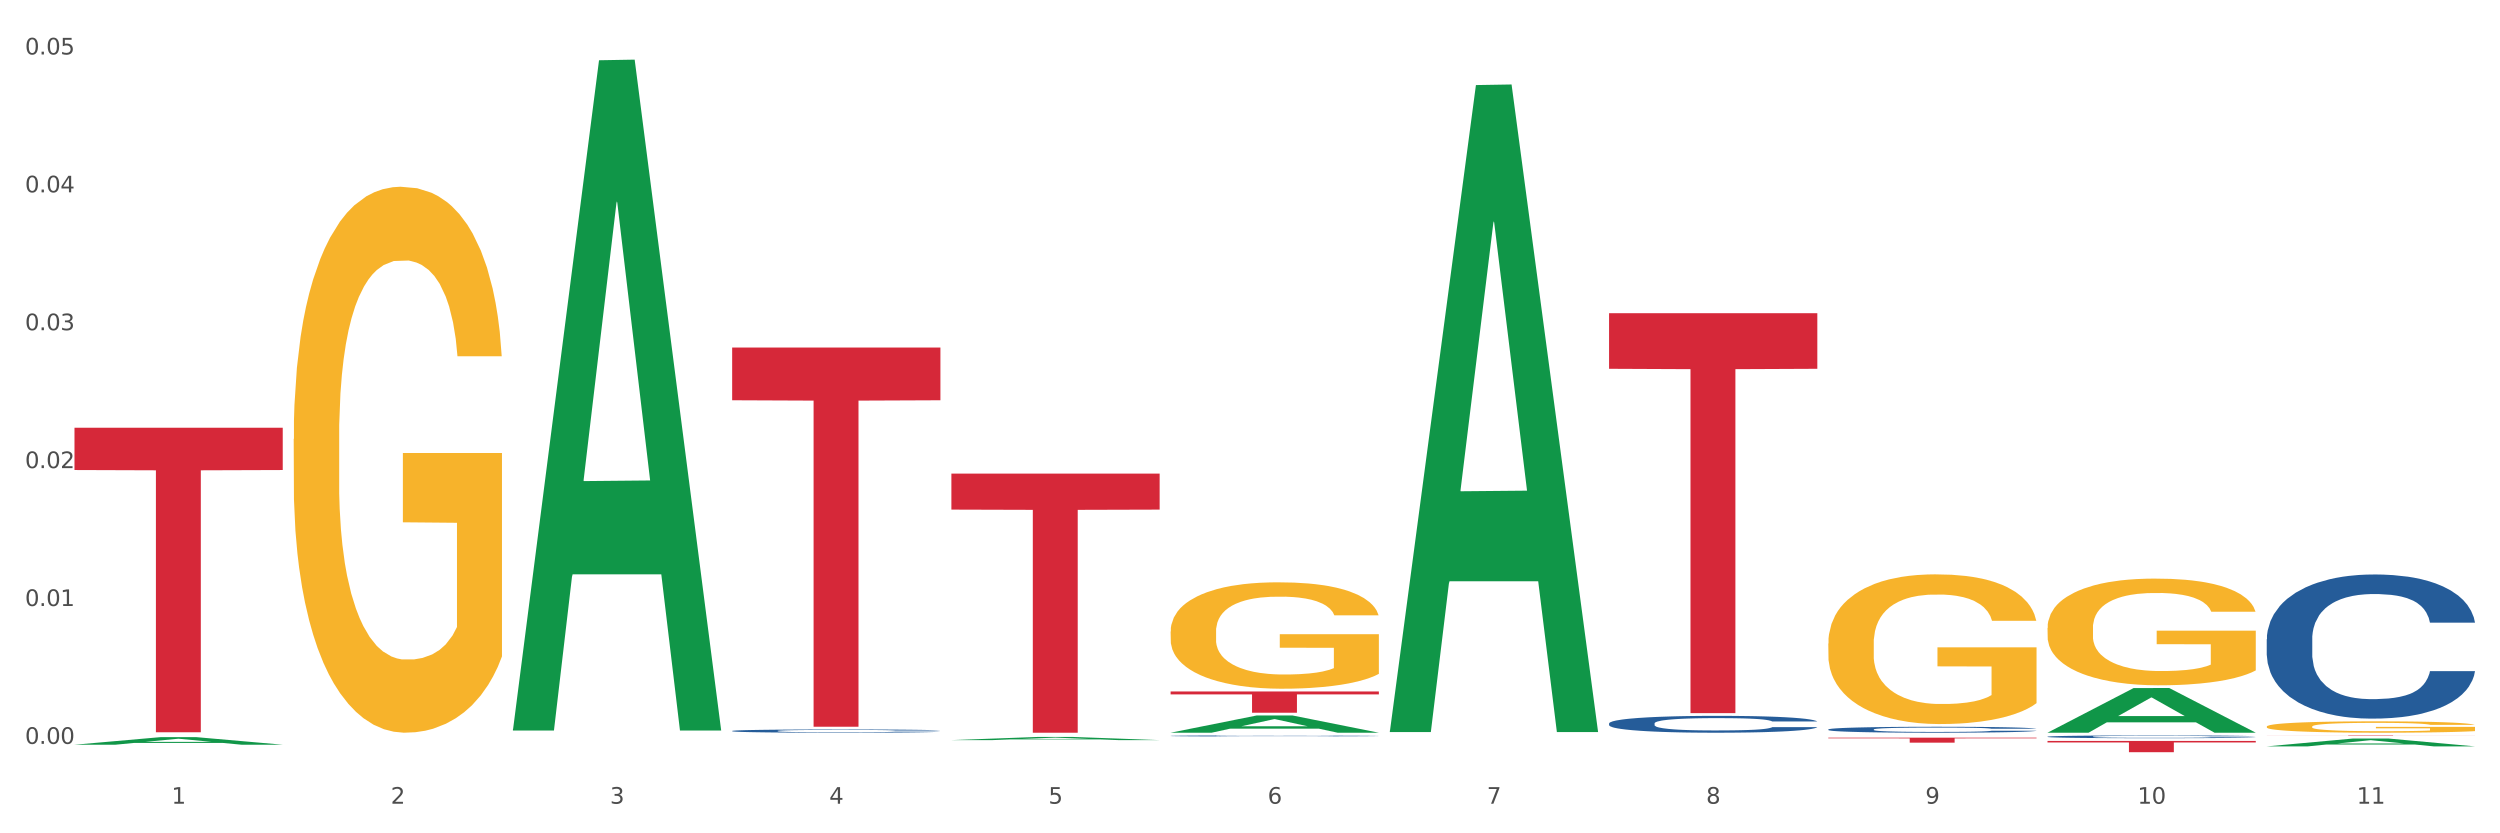 <?xml version="1.0" encoding="utf-8" standalone="no"?>
<!DOCTYPE svg PUBLIC "-//W3C//DTD SVG 1.1//EN"
  "http://www.w3.org/Graphics/SVG/1.1/DTD/svg11.dtd">
<svg xmlns:xlink="http://www.w3.org/1999/xlink" width="1080pt" height="360pt" viewBox="0 0 1080 360" xmlns="http://www.w3.org/2000/svg" version="1.1">
 <rect x="0" y="0" width="1080" height="360" fill="#333333" stroke="none"/>
 <defs>
  <style type="text/css">*{stroke-linejoin: round; stroke-linecap: butt}</style>
 </defs>
 <g id="figure_1">
  <g id="patch_1">
   <path d="M 0 360 
L 1080 360 
L 1080 0 
L 0 0 
z
" style="fill: #ffffff; stroke: #ffffff; stroke-linejoin: miter"/>
  </g>
  <g id="axes_1">
   <g id="matplotlib.axis_1">
    <g id="xtick_1">
     <g id="text_1">
      <!-- 1 -->
      <g style="fill: #4d4d4d" transform="translate(74.106 347.204) scale(0.096 -0.096)">
       <defs>
        <path id="DejaVuSans-31" d="M 794 531 
L 1825 531 
L 1825 4091 
L 703 3866 
L 703 4441 
L 1819 4666 
L 2450 4666 
L 2450 531 
L 3481 531 
L 3481 0 
L 794 0 
L 794 531 
z
" transform="scale(0.016)"/>
       </defs>
       <use xlink:href="#DejaVuSans-31"/>
      </g>
     </g>
    </g>
    <g id="xtick_2">
     <g id="text_2">
      <!-- 2 -->
      <g style="fill: #4d4d4d" transform="translate(168.812 347.204) scale(0.096 -0.096)">
       <defs>
        <path id="DejaVuSans-32" d="M 1228 531 
L 3431 531 
L 3431 0 
L 469 0 
L 469 531 
Q 828 903 1448 1529 
Q 2069 2156 2228 2338 
Q 2531 2678 2651 2914 
Q 2772 3150 2772 3378 
Q 2772 3750 2511 3984 
Q 2250 4219 1831 4219 
Q 1534 4219 1204 4116 
Q 875 4013 500 3803 
L 500 4441 
Q 881 4594 1212 4672 
Q 1544 4750 1819 4750 
Q 2544 4750 2975 4387 
Q 3406 4025 3406 3419 
Q 3406 3131 3298 2873 
Q 3191 2616 2906 2266 
Q 2828 2175 2409 1742 
Q 1991 1309 1228 531 
z
" transform="scale(0.016)"/>
       </defs>
       <use xlink:href="#DejaVuSans-32"/>
      </g>
     </g>
    </g>
    <g id="xtick_3">
     <g id="text_3">
      <!-- 3 -->
      <g style="fill: #4d4d4d" transform="translate(263.517 347.204) scale(0.096 -0.096)">
       <defs>
        <path id="DejaVuSans-33" d="M 2597 2516 
Q 3050 2419 3304 2112 
Q 3559 1806 3559 1356 
Q 3559 666 3084 287 
Q 2609 -91 1734 -91 
Q 1441 -91 1130 -33 
Q 819 25 488 141 
L 488 750 
Q 750 597 1062 519 
Q 1375 441 1716 441 
Q 2309 441 2620 675 
Q 2931 909 2931 1356 
Q 2931 1769 2642 2001 
Q 2353 2234 1838 2234 
L 1294 2234 
L 1294 2753 
L 1863 2753 
Q 2328 2753 2575 2939 
Q 2822 3125 2822 3475 
Q 2822 3834 2567 4026 
Q 2313 4219 1838 4219 
Q 1578 4219 1281 4162 
Q 984 4106 628 3988 
L 628 4550 
Q 988 4650 1302 4700 
Q 1616 4750 1894 4750 
Q 2613 4750 3031 4423 
Q 3450 4097 3450 3541 
Q 3450 3153 3228 2886 
Q 3006 2619 2597 2516 
z
" transform="scale(0.016)"/>
       </defs>
       <use xlink:href="#DejaVuSans-33"/>
      </g>
     </g>
    </g>
    <g id="xtick_4">
     <g id="text_4">
      <!-- 4 -->
      <g style="fill: #4d4d4d" transform="translate(358.223 347.204) scale(0.096 -0.096)">
       <defs>
        <path id="DejaVuSans-34" d="M 2419 4116 
L 825 1625 
L 2419 1625 
L 2419 4116 
z
M 2253 4666 
L 3047 4666 
L 3047 1625 
L 3713 1625 
L 3713 1100 
L 3047 1100 
L 3047 0 
L 2419 0 
L 2419 1100 
L 313 1100 
L 313 1709 
L 2253 4666 
z
" transform="scale(0.016)"/>
       </defs>
       <use xlink:href="#DejaVuSans-34"/>
      </g>
     </g>
    </g>
    <g id="xtick_5">
     <g id="text_5">
      <!-- 5 -->
      <g style="fill: #4d4d4d" transform="translate(452.928 347.204) scale(0.096 -0.096)">
       <defs>
        <path id="DejaVuSans-35" d="M 691 4666 
L 3169 4666 
L 3169 4134 
L 1269 4134 
L 1269 2991 
Q 1406 3038 1543 3061 
Q 1681 3084 1819 3084 
Q 2600 3084 3056 2656 
Q 3513 2228 3513 1497 
Q 3513 744 3044 326 
Q 2575 -91 1722 -91 
Q 1428 -91 1123 -41 
Q 819 9 494 109 
L 494 744 
Q 775 591 1075 516 
Q 1375 441 1709 441 
Q 2250 441 2565 725 
Q 2881 1009 2881 1497 
Q 2881 1984 2565 2268 
Q 2250 2553 1709 2553 
Q 1456 2553 1204 2497 
Q 953 2441 691 2322 
L 691 4666 
z
" transform="scale(0.016)"/>
       </defs>
       <use xlink:href="#DejaVuSans-35"/>
      </g>
     </g>
    </g>
    <g id="xtick_6">
     <g id="text_6">
      <!-- 6 -->
      <g style="fill: #4d4d4d" transform="translate(547.634 347.204) scale(0.096 -0.096)">
       <defs>
        <path id="DejaVuSans-36" d="M 2113 2584 
Q 1688 2584 1439 2293 
Q 1191 2003 1191 1497 
Q 1191 994 1439 701 
Q 1688 409 2113 409 
Q 2538 409 2786 701 
Q 3034 994 3034 1497 
Q 3034 2003 2786 2293 
Q 2538 2584 2113 2584 
z
M 3366 4563 
L 3366 3988 
Q 3128 4100 2886 4159 
Q 2644 4219 2406 4219 
Q 1781 4219 1451 3797 
Q 1122 3375 1075 2522 
Q 1259 2794 1537 2939 
Q 1816 3084 2150 3084 
Q 2853 3084 3261 2657 
Q 3669 2231 3669 1497 
Q 3669 778 3244 343 
Q 2819 -91 2113 -91 
Q 1303 -91 875 529 
Q 447 1150 447 2328 
Q 447 3434 972 4092 
Q 1497 4750 2381 4750 
Q 2619 4750 2861 4703 
Q 3103 4656 3366 4563 
z
" transform="scale(0.016)"/>
       </defs>
       <use xlink:href="#DejaVuSans-36"/>
      </g>
     </g>
    </g>
    <g id="xtick_7">
     <g id="text_7">
      <!-- 7 -->
      <g style="fill: #4d4d4d" transform="translate(642.339 347.204) scale(0.096 -0.096)">
       <defs>
        <path id="DejaVuSans-37" d="M 525 4666 
L 3525 4666 
L 3525 4397 
L 1831 0 
L 1172 0 
L 2766 4134 
L 525 4134 
L 525 4666 
z
" transform="scale(0.016)"/>
       </defs>
       <use xlink:href="#DejaVuSans-37"/>
      </g>
     </g>
    </g>
    <g id="xtick_8">
     <g id="text_8">
      <!-- 8 -->
      <g style="fill: #4d4d4d" transform="translate(737.044 347.204) scale(0.096 -0.096)">
       <defs>
        <path id="DejaVuSans-38" d="M 2034 2216 
Q 1584 2216 1326 1975 
Q 1069 1734 1069 1313 
Q 1069 891 1326 650 
Q 1584 409 2034 409 
Q 2484 409 2743 651 
Q 3003 894 3003 1313 
Q 3003 1734 2745 1975 
Q 2488 2216 2034 2216 
z
M 1403 2484 
Q 997 2584 770 2862 
Q 544 3141 544 3541 
Q 544 4100 942 4425 
Q 1341 4750 2034 4750 
Q 2731 4750 3128 4425 
Q 3525 4100 3525 3541 
Q 3525 3141 3298 2862 
Q 3072 2584 2669 2484 
Q 3125 2378 3379 2068 
Q 3634 1759 3634 1313 
Q 3634 634 3220 271 
Q 2806 -91 2034 -91 
Q 1263 -91 848 271 
Q 434 634 434 1313 
Q 434 1759 690 2068 
Q 947 2378 1403 2484 
z
M 1172 3481 
Q 1172 3119 1398 2916 
Q 1625 2713 2034 2713 
Q 2441 2713 2670 2916 
Q 2900 3119 2900 3481 
Q 2900 3844 2670 4047 
Q 2441 4250 2034 4250 
Q 1625 4250 1398 4047 
Q 1172 3844 1172 3481 
z
" transform="scale(0.016)"/>
       </defs>
       <use xlink:href="#DejaVuSans-38"/>
      </g>
     </g>
    </g>
    <g id="xtick_9">
     <g id="text_9">
      <!-- 9 -->
      <g style="fill: #4d4d4d" transform="translate(831.75 347.204) scale(0.096 -0.096)">
       <defs>
        <path id="DejaVuSans-39" d="M 703 97 
L 703 672 
Q 941 559 1184 500 
Q 1428 441 1663 441 
Q 2288 441 2617 861 
Q 2947 1281 2994 2138 
Q 2813 1869 2534 1725 
Q 2256 1581 1919 1581 
Q 1219 1581 811 2004 
Q 403 2428 403 3163 
Q 403 3881 828 4315 
Q 1253 4750 1959 4750 
Q 2769 4750 3195 4129 
Q 3622 3509 3622 2328 
Q 3622 1225 3098 567 
Q 2575 -91 1691 -91 
Q 1453 -91 1209 -44 
Q 966 3 703 97 
z
M 1959 2075 
Q 2384 2075 2632 2365 
Q 2881 2656 2881 3163 
Q 2881 3666 2632 3958 
Q 2384 4250 1959 4250 
Q 1534 4250 1286 3958 
Q 1038 3666 1038 3163 
Q 1038 2656 1286 2365 
Q 1534 2075 1959 2075 
z
" transform="scale(0.016)"/>
       </defs>
       <use xlink:href="#DejaVuSans-39"/>
      </g>
     </g>
    </g>
    <g id="xtick_10">
     <g id="text_10">
      <!-- 10 -->
      <g style="fill: #4d4d4d" transform="translate(923.401 347.204) scale(0.096 -0.096)">
       <defs>
        <path id="DejaVuSans-30" d="M 2034 4250 
Q 1547 4250 1301 3770 
Q 1056 3291 1056 2328 
Q 1056 1369 1301 889 
Q 1547 409 2034 409 
Q 2525 409 2770 889 
Q 3016 1369 3016 2328 
Q 3016 3291 2770 3770 
Q 2525 4250 2034 4250 
z
M 2034 4750 
Q 2819 4750 3233 4129 
Q 3647 3509 3647 2328 
Q 3647 1150 3233 529 
Q 2819 -91 2034 -91 
Q 1250 -91 836 529 
Q 422 1150 422 2328 
Q 422 3509 836 4129 
Q 1250 4750 2034 4750 
z
" transform="scale(0.016)"/>
       </defs>
       <use xlink:href="#DejaVuSans-31"/>
       <use xlink:href="#DejaVuSans-30" transform="translate(63.623 0)"/>
      </g>
     </g>
    </g>
    <g id="xtick_11">
     <g id="text_11">
      <!-- 11 -->
      <g style="fill: #4d4d4d" transform="translate(1018.107 347.204) scale(0.096 -0.096)">
       <use xlink:href="#DejaVuSans-31"/>
       <use xlink:href="#DejaVuSans-31" transform="translate(63.623 0)"/>
      </g>
     </g>
    </g>
    <g id="xtick_12"/>
    <g id="xtick_13"/>
    <g id="xtick_14"/>
    <g id="xtick_15"/>
    <g id="xtick_16"/>
    <g id="xtick_17"/>
    <g id="xtick_18"/>
    <g id="xtick_19"/>
    <g id="xtick_20"/>
    <g id="xtick_21"/>
   </g>
   <g id="matplotlib.axis_2">
    <g id="ytick_1">
     <g id="text_12">
      <!-- 0.00 -->
      <g style="fill: #4d4d4d" transform="translate(10.8 321.349) scale(0.096 -0.096)">
       <defs>
        <path id="DejaVuSans-2e" d="M 684 794 
L 1344 794 
L 1344 0 
L 684 0 
L 684 794 
z
" transform="scale(0.016)"/>
       </defs>
       <use xlink:href="#DejaVuSans-30"/>
       <use xlink:href="#DejaVuSans-2e" transform="translate(63.623 0)"/>
       <use xlink:href="#DejaVuSans-30" transform="translate(95.41 0)"/>
       <use xlink:href="#DejaVuSans-30" transform="translate(159.033 0)"/>
      </g>
     </g>
    </g>
    <g id="ytick_2">
     <g id="text_13">
      <!-- 0.01 -->
      <g style="fill: #4d4d4d" transform="translate(10.8 261.787) scale(0.096 -0.096)">
       <use xlink:href="#DejaVuSans-30"/>
       <use xlink:href="#DejaVuSans-2e" transform="translate(63.623 0)"/>
       <use xlink:href="#DejaVuSans-30" transform="translate(95.41 0)"/>
       <use xlink:href="#DejaVuSans-31" transform="translate(159.033 0)"/>
      </g>
     </g>
    </g>
    <g id="ytick_3">
     <g id="text_14">
      <!-- 0.02 -->
      <g style="fill: #4d4d4d" transform="translate(10.8 202.225) scale(0.096 -0.096)">
       <use xlink:href="#DejaVuSans-30"/>
       <use xlink:href="#DejaVuSans-2e" transform="translate(63.623 0)"/>
       <use xlink:href="#DejaVuSans-30" transform="translate(95.41 0)"/>
       <use xlink:href="#DejaVuSans-32" transform="translate(159.033 0)"/>
      </g>
     </g>
    </g>
    <g id="ytick_4">
     <g id="text_15">
      <!-- 0.03 -->
      <g style="fill: #4d4d4d" transform="translate(10.8 142.663) scale(0.096 -0.096)">
       <use xlink:href="#DejaVuSans-30"/>
       <use xlink:href="#DejaVuSans-2e" transform="translate(63.623 0)"/>
       <use xlink:href="#DejaVuSans-30" transform="translate(95.41 0)"/>
       <use xlink:href="#DejaVuSans-33" transform="translate(159.033 0)"/>
      </g>
     </g>
    </g>
    <g id="ytick_5">
     <g id="text_16">
      <!-- 0.04 -->
      <g style="fill: #4d4d4d" transform="translate(10.8 83.101) scale(0.096 -0.096)">
       <use xlink:href="#DejaVuSans-30"/>
       <use xlink:href="#DejaVuSans-2e" transform="translate(63.623 0)"/>
       <use xlink:href="#DejaVuSans-30" transform="translate(95.41 0)"/>
       <use xlink:href="#DejaVuSans-34" transform="translate(159.033 0)"/>
      </g>
     </g>
    </g>
    <g id="ytick_6">
     <g id="text_17">
      <!-- 0.05 -->
      <g style="fill: #4d4d4d" transform="translate(10.8 23.539) scale(0.096 -0.096)">
       <use xlink:href="#DejaVuSans-30"/>
       <use xlink:href="#DejaVuSans-2e" transform="translate(63.623 0)"/>
       <use xlink:href="#DejaVuSans-30" transform="translate(95.41 0)"/>
       <use xlink:href="#DejaVuSans-35" transform="translate(159.033 0)"/>
      </g>
     </g>
    </g>
    <g id="ytick_7"/>
    <g id="ytick_8"/>
    <g id="ytick_9"/>
    <g id="ytick_10"/>
    <g id="ytick_11"/>
   </g>
   <g id="PolyCollection_1">
    <path d="M 32.175 321.709 
L 32.268 321.705 
L 69.369 318.444 
L 84.766 318.441 
L 122.145 321.715 
L 104.337 321.715 
L 96.267 320.952 
L 57.96 320.952 
L 57.682 320.965 
L 49.891 321.715 
L 32.175 321.715 
L 32.175 321.709 
L 62.783 320.498 
L 91.444 320.494 
L 77.253 319.139 
L 77.067 319.133 
L 76.882 319.142 
L 62.691 320.494 
L 62.783 320.498 
L 32.175 321.709 
z
" clip-path="url(#p811ffd9e6d)" style="fill: #109648"/>
    <path d="M 979.23 317.702 
L 1069.2 317.702 
L 1069.2 317.727 
L 1033.809 317.727 
L 1033.809 317.879 
L 1014.408 317.879 
L 1014.408 317.727 
L 979.23 317.727 
L 979.23 317.702 
L 979.23 317.702 
z
" clip-path="url(#p811ffd9e6d)" style="fill: #d62839"/>
    <path d="M 884.524 320.072 
L 974.495 320.072 
L 974.495 320.75 
L 939.103 320.755 
L 939.103 324.95 
L 919.702 324.95 
L 919.702 320.755 
L 884.524 320.75 
L 884.524 320.077 
L 884.524 320.072 
z
" clip-path="url(#p811ffd9e6d)" style="fill: #d62839"/>
    <path d="M 789.819 318.674 
L 879.789 318.674 
L 879.789 318.973 
L 844.398 318.975 
L 844.398 320.825 
L 824.997 320.825 
L 824.997 318.975 
L 789.819 318.973 
L 789.819 318.676 
L 789.819 318.674 
z
" clip-path="url(#p811ffd9e6d)" style="fill: #d62839"/>
    <path d="M 695.113 135.31 
L 785.084 135.31 
L 785.084 159.319 
L 749.692 159.481 
L 749.692 308.078 
L 730.291 308.078 
L 730.291 159.481 
L 695.113 159.319 
L 695.113 135.472 
L 695.113 135.31 
z
" clip-path="url(#p811ffd9e6d)" style="fill: #d62839"/>
    <path d="M 505.702 298.699 
L 595.673 298.699 
L 595.673 299.978 
L 560.281 299.987 
L 560.281 307.904 
L 540.88 307.904 
L 540.88 299.987 
L 505.702 299.978 
L 505.702 298.708 
L 505.702 298.699 
z
" clip-path="url(#p811ffd9e6d)" style="fill: #d62839"/>
    <path d="M 410.997 204.596 
L 500.967 204.596 
L 500.967 220.152 
L 465.576 220.257 
L 465.576 316.534 
L 446.175 316.534 
L 446.175 220.257 
L 410.997 220.152 
L 410.997 204.702 
L 410.997 204.596 
z
" clip-path="url(#p811ffd9e6d)" style="fill: #d62839"/>
    <path d="M 316.291 150.148 
L 406.262 150.148 
L 406.262 172.911 
L 370.871 173.065 
L 370.871 313.954 
L 351.469 313.954 
L 351.469 173.065 
L 316.291 172.911 
L 316.291 150.302 
L 316.291 150.148 
z
" clip-path="url(#p811ffd9e6d)" style="fill: #d62839"/>
    <path d="M 316.291 315.757 
L 316.398 315.755 
L 316.398 315.719 
L 316.717 315.67 
L 317.887 315.58 
L 319.376 315.512 
L 321.928 315.432 
L 323.31 315.398 
L 325.118 315.361 
L 328.84 315.3 
L 333.094 315.249 
L 336.072 315.22 
L 338.305 315.202 
L 343.304 315.17 
L 346.175 315.156 
L 349.153 315.144 
L 351.705 315.136 
L 355.959 315.127 
L 359.362 315.123 
L 363.297 315.122 
L 366.594 315.123 
L 370.954 315.129 
L 377.335 315.144 
L 379.781 315.153 
L 383.078 315.169 
L 386.481 315.189 
L 389.246 315.21 
L 392.436 315.24 
L 395.733 315.278 
L 398.924 315.327 
L 401.157 315.372 
L 402.965 315.42 
L 404.56 315.478 
L 405.73 315.541 
L 406.262 315.594 
L 386.8 315.594 
L 386.268 315.546 
L 385.205 315.495 
L 384.141 315.46 
L 382.971 315.432 
L 381.164 315.399 
L 379.568 315.379 
L 376.91 315.354 
L 374.464 315.339 
L 372.443 315.33 
L 369.997 315.322 
L 364.786 315.314 
L 361.064 315.314 
L 358.724 315.317 
L 355.853 315.323 
L 353.407 315.332 
L 350.535 315.348 
L 348.302 315.365 
L 346.069 315.387 
L 344.793 315.402 
L 342.878 315.43 
L 341.602 315.454 
L 339.901 315.494 
L 338.944 315.522 
L 337.242 315.595 
L 336.498 315.65 
L 336.178 315.687 
L 335.966 315.728 
L 335.966 315.929 
L 336.604 316.02 
L 337.136 316.058 
L 337.986 316.102 
L 339.582 316.159 
L 341.921 316.214 
L 344.367 316.254 
L 346.388 316.279 
L 348.302 316.297 
L 350.216 316.311 
L 352.556 316.324 
L 354.47 316.332 
L 357.342 316.34 
L 360.745 316.343 
L 363.403 316.343 
L 368.827 316.337 
L 371.273 316.33 
L 373.613 316.321 
L 376.165 316.307 
L 378.186 316.292 
L 379.356 316.28 
L 381.27 316.256 
L 382.759 316.23 
L 384.035 316.2 
L 384.886 316.174 
L 385.843 316.136 
L 386.587 316.092 
L 386.8 316.069 
L 406.262 316.069 
L 405.836 316.115 
L 405.092 316.16 
L 403.603 316.221 
L 402.433 316.256 
L 400.625 316.298 
L 398.711 316.334 
L 396.052 316.374 
L 393.606 316.404 
L 391.054 316.43 
L 388.289 316.453 
L 383.291 316.485 
L 381.483 316.494 
L 377.654 316.51 
L 374.676 316.519 
L 370.316 316.528 
L 365.849 316.533 
L 361.17 316.534 
L 357.023 316.532 
L 352.45 316.524 
L 349.578 316.516 
L 346.388 316.505 
L 342.666 316.487 
L 339.156 316.465 
L 335.859 316.439 
L 332.775 316.409 
L 329.904 316.376 
L 326.182 316.32 
L 323.417 316.266 
L 321.396 316.216 
L 320.014 316.173 
L 318.631 316.119 
L 317.887 316.082 
L 316.717 315.991 
L 316.291 315.908 
L 316.291 315.757 
z
" clip-path="url(#p811ffd9e6d)" style="fill: #255c99"/>
    <path d="M 505.702 317.911 
L 505.809 317.911 
L 505.809 317.899 
L 506.128 317.883 
L 507.298 317.853 
L 508.786 317.83 
L 511.339 317.804 
L 512.721 317.793 
L 514.529 317.781 
L 518.251 317.761 
L 522.505 317.744 
L 525.483 317.734 
L 527.716 317.728 
L 532.715 317.718 
L 535.586 317.713 
L 538.564 317.709 
L 541.116 317.707 
L 545.37 317.704 
L 548.773 317.702 
L 552.708 317.702 
L 556.005 317.702 
L 560.365 317.704 
L 566.746 317.709 
L 569.192 317.712 
L 572.489 317.717 
L 575.892 317.724 
L 578.657 317.731 
L 581.847 317.741 
L 585.144 317.753 
L 588.335 317.77 
L 590.568 317.785 
L 592.376 317.8 
L 593.971 317.819 
L 595.141 317.84 
L 595.673 317.858 
L 576.211 317.858 
L 575.679 317.842 
L 574.616 317.825 
L 573.552 317.813 
L 572.382 317.804 
L 570.575 317.793 
L 568.979 317.787 
L 566.321 317.779 
L 563.875 317.773 
L 561.854 317.77 
L 559.408 317.768 
L 554.197 317.765 
L 550.475 317.765 
L 548.135 317.766 
L 545.264 317.768 
L 542.818 317.771 
L 539.946 317.776 
L 537.713 317.782 
L 535.48 317.789 
L 534.204 317.794 
L 532.289 317.804 
L 531.013 317.811 
L 529.312 317.824 
L 528.354 317.834 
L 526.653 317.858 
L 525.908 317.876 
L 525.589 317.888 
L 525.377 317.902 
L 525.377 317.968 
L 526.015 317.998 
L 526.547 318.011 
L 527.397 318.025 
L 528.993 318.044 
L 531.332 318.062 
L 533.778 318.075 
L 535.799 318.083 
L 537.713 318.089 
L 539.627 318.094 
L 541.967 318.098 
L 543.881 318.101 
L 546.753 318.103 
L 550.156 318.105 
L 552.814 318.105 
L 558.238 318.103 
L 560.684 318.1 
L 563.024 318.097 
L 565.576 318.093 
L 567.597 318.088 
L 568.767 318.084 
L 570.681 318.076 
L 572.17 318.067 
L 573.446 318.058 
L 574.297 318.049 
L 575.254 318.036 
L 575.998 318.022 
L 576.211 318.014 
L 595.673 318.014 
L 595.247 318.029 
L 594.503 318.044 
L 593.014 318.064 
L 591.844 318.076 
L 590.036 318.09 
L 588.122 318.102 
L 585.463 318.115 
L 583.017 318.125 
L 580.465 318.133 
L 577.7 318.141 
L 572.701 318.151 
L 570.894 318.154 
L 567.065 318.16 
L 564.087 318.163 
L 559.727 318.166 
L 555.26 318.167 
L 550.581 318.168 
L 546.434 318.167 
L 541.861 318.164 
L 538.989 318.162 
L 535.799 318.158 
L 532.077 318.152 
L 528.567 318.145 
L 525.27 318.136 
L 522.186 318.126 
L 519.315 318.115 
L 515.593 318.097 
L 512.828 318.079 
L 510.807 318.063 
L 509.425 318.049 
L 508.042 318.031 
L 507.298 318.018 
L 506.128 317.989 
L 505.702 317.961 
L 505.702 317.911 
z
" clip-path="url(#p811ffd9e6d)" style="fill: #255c99"/>
    <path d="M 695.113 312.521 
L 695.22 312.514 
L 695.22 312.328 
L 695.539 312.075 
L 696.709 311.609 
L 698.197 311.256 
L 700.75 310.843 
L 702.132 310.67 
L 703.94 310.477 
L 707.662 310.164 
L 711.916 309.898 
L 714.894 309.752 
L 717.127 309.658 
L 722.126 309.492 
L 724.997 309.419 
L 727.975 309.359 
L 730.527 309.319 
L 734.781 309.272 
L 738.184 309.252 
L 742.119 309.246 
L 745.416 309.252 
L 749.776 309.279 
L 756.157 309.359 
L 758.603 309.405 
L 761.9 309.485 
L 765.303 309.592 
L 768.068 309.698 
L 771.258 309.851 
L 774.555 310.051 
L 777.746 310.304 
L 779.979 310.537 
L 781.787 310.783 
L 783.382 311.083 
L 784.552 311.409 
L 785.084 311.682 
L 765.622 311.682 
L 765.09 311.436 
L 764.027 311.169 
L 762.963 310.99 
L 761.793 310.843 
L 759.985 310.677 
L 758.39 310.57 
L 755.732 310.444 
L 753.286 310.364 
L 751.265 310.317 
L 748.819 310.277 
L 743.608 310.237 
L 739.886 310.237 
L 737.546 310.251 
L 734.675 310.284 
L 732.229 310.331 
L 729.357 310.411 
L 727.124 310.497 
L 724.891 310.61 
L 723.615 310.69 
L 721.7 310.837 
L 720.424 310.956 
L 718.723 311.163 
L 717.765 311.309 
L 716.064 311.689 
L 715.319 311.968 
L 715 312.161 
L 714.788 312.374 
L 714.788 313.412 
L 715.426 313.878 
L 715.958 314.078 
L 716.808 314.304 
L 718.404 314.597 
L 720.743 314.884 
L 723.189 315.09 
L 725.21 315.216 
L 727.124 315.31 
L 729.038 315.383 
L 731.378 315.449 
L 733.292 315.489 
L 736.164 315.529 
L 739.567 315.549 
L 742.225 315.549 
L 747.649 315.516 
L 750.095 315.483 
L 752.435 315.436 
L 754.987 315.363 
L 757.008 315.283 
L 758.178 315.223 
L 760.092 315.097 
L 761.581 314.963 
L 762.857 314.81 
L 763.708 314.677 
L 764.665 314.477 
L 765.409 314.251 
L 765.622 314.131 
L 785.084 314.131 
L 784.658 314.371 
L 783.914 314.604 
L 782.425 314.917 
L 781.255 315.097 
L 779.447 315.316 
L 777.533 315.503 
L 774.874 315.709 
L 772.428 315.862 
L 769.876 315.995 
L 767.111 316.115 
L 762.112 316.281 
L 760.305 316.328 
L 756.476 316.408 
L 753.498 316.454 
L 749.138 316.501 
L 744.671 316.528 
L 739.992 316.534 
L 735.845 316.521 
L 731.272 316.481 
L 728.4 316.441 
L 725.21 316.381 
L 721.488 316.288 
L 717.978 316.175 
L 714.681 316.042 
L 711.597 315.889 
L 708.726 315.716 
L 705.004 315.429 
L 702.239 315.15 
L 700.218 314.89 
L 698.836 314.671 
L 697.453 314.391 
L 696.709 314.198 
L 695.539 313.732 
L 695.113 313.299 
L 695.113 312.521 
z
" clip-path="url(#p811ffd9e6d)" style="fill: #255c99"/>
    <path d="M 789.819 315.117 
L 789.925 315.115 
L 789.925 315.049 
L 790.244 314.96 
L 791.414 314.796 
L 792.903 314.671 
L 795.455 314.525 
L 796.838 314.464 
L 798.646 314.396 
L 802.368 314.286 
L 806.622 314.192 
L 809.6 314.14 
L 811.833 314.107 
L 816.831 314.048 
L 819.703 314.023 
L 822.68 314.001 
L 825.233 313.987 
L 829.487 313.971 
L 832.89 313.964 
L 836.825 313.961 
L 840.121 313.964 
L 844.482 313.973 
L 850.862 314.001 
L 853.308 314.018 
L 856.605 314.046 
L 860.008 314.084 
L 862.773 314.121 
L 865.964 314.175 
L 869.261 314.246 
L 872.451 314.335 
L 874.684 314.417 
L 876.492 314.504 
L 878.087 314.61 
L 879.257 314.725 
L 879.789 314.821 
L 860.327 314.821 
L 859.796 314.734 
L 858.732 314.64 
L 857.669 314.577 
L 856.499 314.525 
L 854.691 314.467 
L 853.096 314.429 
L 850.437 314.384 
L 847.991 314.356 
L 845.97 314.34 
L 843.524 314.326 
L 838.313 314.312 
L 834.591 314.312 
L 832.252 314.316 
L 829.38 314.328 
L 826.934 314.344 
L 824.063 314.373 
L 821.83 314.403 
L 819.596 314.443 
L 818.32 314.471 
L 816.406 314.523 
L 815.13 314.565 
L 813.428 314.638 
L 812.471 314.69 
L 810.769 314.824 
L 810.025 314.922 
L 809.706 314.991 
L 809.493 315.066 
L 809.493 315.432 
L 810.131 315.597 
L 810.663 315.667 
L 811.514 315.747 
L 813.109 315.851 
L 815.449 315.952 
L 817.895 316.024 
L 819.915 316.069 
L 821.83 316.102 
L 823.744 316.128 
L 826.083 316.151 
L 827.998 316.165 
L 830.869 316.179 
L 834.272 316.187 
L 836.931 316.187 
L 842.355 316.175 
L 844.801 316.163 
L 847.14 316.147 
L 849.693 316.121 
L 851.713 316.093 
L 852.883 316.071 
L 854.797 316.027 
L 856.286 315.98 
L 857.562 315.926 
L 858.413 315.879 
L 859.37 315.808 
L 860.115 315.728 
L 860.327 315.686 
L 879.789 315.686 
L 879.364 315.771 
L 878.619 315.853 
L 877.13 315.963 
L 875.961 316.027 
L 874.153 316.104 
L 872.238 316.17 
L 869.58 316.243 
L 867.134 316.297 
L 864.581 316.344 
L 861.816 316.386 
L 856.818 316.445 
L 855.01 316.461 
L 851.181 316.49 
L 848.204 316.506 
L 843.843 316.522 
L 839.377 316.532 
L 834.698 316.534 
L 830.55 316.53 
L 825.977 316.515 
L 823.106 316.501 
L 819.915 316.48 
L 816.193 316.447 
L 812.684 316.407 
L 809.387 316.36 
L 806.303 316.306 
L 803.431 316.245 
L 799.709 316.144 
L 796.944 316.046 
L 794.924 315.954 
L 793.541 315.876 
L 792.158 315.778 
L 791.414 315.71 
L 790.244 315.545 
L 789.819 315.392 
L 789.819 315.117 
z
" clip-path="url(#p811ffd9e6d)" style="fill: #255c99"/>
    <path d="M 884.524 318.242 
L 884.631 318.241 
L 884.631 318.21 
L 884.95 318.169 
L 886.12 318.092 
L 887.608 318.034 
L 890.161 317.966 
L 891.543 317.937 
L 893.351 317.905 
L 897.073 317.854 
L 901.327 317.81 
L 904.305 317.785 
L 906.538 317.77 
L 911.537 317.743 
L 914.408 317.731 
L 917.386 317.721 
L 919.938 317.714 
L 924.192 317.706 
L 927.595 317.703 
L 931.53 317.702 
L 934.827 317.703 
L 939.187 317.708 
L 945.568 317.721 
L 948.014 317.728 
L 951.311 317.742 
L 954.714 317.759 
L 957.479 317.777 
L 960.669 317.802 
L 963.966 317.835 
L 967.157 317.877 
L 969.39 317.915 
L 971.198 317.956 
L 972.793 318.005 
L 973.963 318.059 
L 974.495 318.104 
L 955.033 318.104 
L 954.501 318.063 
L 953.438 318.019 
L 952.374 317.99 
L 951.204 317.966 
L 949.396 317.938 
L 947.801 317.921 
L 945.143 317.9 
L 942.697 317.886 
L 940.676 317.879 
L 938.23 317.872 
L 933.019 317.866 
L 929.297 317.866 
L 926.957 317.868 
L 924.086 317.873 
L 921.64 317.881 
L 918.768 317.894 
L 916.535 317.908 
L 914.302 317.927 
L 913.026 317.94 
L 911.111 317.964 
L 909.835 317.984 
L 908.134 318.018 
L 907.176 318.042 
L 905.475 318.105 
L 904.73 318.151 
L 904.411 318.183 
L 904.199 318.218 
L 904.199 318.389 
L 904.837 318.466 
L 905.368 318.499 
L 906.219 318.537 
L 907.814 318.585 
L 910.154 318.632 
L 912.6 318.666 
L 914.621 318.687 
L 916.535 318.702 
L 918.449 318.714 
L 920.789 318.725 
L 922.703 318.732 
L 925.575 318.739 
L 928.978 318.742 
L 931.636 318.742 
L 937.06 318.736 
L 939.506 318.731 
L 941.846 318.723 
L 944.398 318.711 
L 946.419 318.698 
L 947.589 318.688 
L 949.503 318.667 
L 950.992 318.645 
L 952.268 318.62 
L 953.119 318.598 
L 954.076 318.565 
L 954.82 318.528 
L 955.033 318.508 
L 974.495 318.508 
L 974.069 318.548 
L 973.325 318.586 
L 971.836 318.638 
L 970.666 318.667 
L 968.858 318.703 
L 966.944 318.734 
L 964.285 318.768 
L 961.839 318.794 
L 959.287 318.815 
L 956.522 318.835 
L 951.523 318.863 
L 949.715 318.87 
L 945.887 318.884 
L 942.909 318.891 
L 938.549 318.899 
L 934.082 318.903 
L 929.403 318.904 
L 925.256 318.902 
L 920.683 318.896 
L 917.811 318.889 
L 914.621 318.879 
L 910.899 318.864 
L 907.389 318.845 
L 904.092 318.823 
L 901.008 318.798 
L 898.137 318.769 
L 894.415 318.722 
L 891.65 318.676 
L 889.629 318.633 
L 888.246 318.597 
L 886.864 318.551 
L 886.12 318.519 
L 884.95 318.442 
L 884.524 318.371 
L 884.524 318.242 
z
" clip-path="url(#p811ffd9e6d)" style="fill: #255c99"/>
    <path d="M 979.23 276.153 
L 979.336 276.096 
L 979.336 274.504 
L 979.655 272.342 
L 980.825 268.361 
L 982.314 265.346 
L 984.866 261.82 
L 986.249 260.341 
L 988.057 258.692 
L 991.779 256.018 
L 996.033 253.743 
L 999.01 252.492 
L 1001.244 251.696 
L 1006.242 250.274 
L 1009.114 249.648 
L 1012.091 249.136 
L 1014.644 248.795 
L 1018.898 248.397 
L 1022.301 248.226 
L 1026.236 248.169 
L 1029.532 248.226 
L 1033.893 248.454 
L 1040.273 249.136 
L 1042.719 249.534 
L 1046.016 250.217 
L 1049.419 251.127 
L 1052.184 252.037 
L 1055.375 253.345 
L 1058.672 255.051 
L 1061.862 257.213 
L 1064.095 259.203 
L 1065.903 261.308 
L 1067.498 263.867 
L 1068.668 266.654 
L 1069.2 268.986 
L 1049.738 268.986 
L 1049.207 266.882 
L 1048.143 264.607 
L 1047.08 263.071 
L 1045.91 261.82 
L 1044.102 260.398 
L 1042.507 259.488 
L 1039.848 258.407 
L 1037.402 257.725 
L 1035.381 257.326 
L 1032.935 256.985 
L 1027.724 256.644 
L 1024.002 256.644 
L 1021.663 256.758 
L 1018.791 257.042 
L 1016.345 257.44 
L 1013.474 258.123 
L 1011.24 258.862 
L 1009.007 259.829 
L 1007.731 260.512 
L 1005.817 261.763 
L 1004.541 262.787 
L 1002.839 264.55 
L 1001.882 265.801 
L 1000.18 269.043 
L 999.436 271.432 
L 999.117 273.082 
L 998.904 274.902 
L 998.904 283.775 
L 999.542 287.756 
L 1000.074 289.462 
L 1000.925 291.396 
L 1002.52 293.899 
L 1004.86 296.345 
L 1007.306 298.108 
L 1009.326 299.189 
L 1011.24 299.985 
L 1013.155 300.61 
L 1015.494 301.179 
L 1017.409 301.521 
L 1020.28 301.862 
L 1023.683 302.032 
L 1026.342 302.032 
L 1031.766 301.748 
L 1034.212 301.464 
L 1036.551 301.065 
L 1039.104 300.44 
L 1041.124 299.757 
L 1042.294 299.245 
L 1044.208 298.165 
L 1045.697 297.027 
L 1046.973 295.719 
L 1047.824 294.581 
L 1048.781 292.875 
L 1049.526 290.941 
L 1049.738 289.917 
L 1069.2 289.917 
L 1068.775 291.965 
L 1068.03 293.956 
L 1066.541 296.629 
L 1065.371 298.165 
L 1063.564 300.042 
L 1061.649 301.634 
L 1058.991 303.397 
L 1056.545 304.706 
L 1053.992 305.843 
L 1051.227 306.867 
L 1046.229 308.289 
L 1044.421 308.687 
L 1040.592 309.37 
L 1037.615 309.768 
L 1033.254 310.166 
L 1028.788 310.393 
L 1024.109 310.45 
L 1019.961 310.337 
L 1015.388 309.995 
L 1012.517 309.654 
L 1009.326 309.142 
L 1005.604 308.346 
L 1002.095 307.379 
L 998.798 306.241 
L 995.714 304.933 
L 992.842 303.454 
L 989.12 301.009 
L 986.355 298.62 
L 984.334 296.402 
L 982.952 294.525 
L 981.569 292.136 
L 980.825 290.486 
L 979.655 286.505 
L 979.23 282.808 
L 979.23 276.153 
z
" clip-path="url(#p811ffd9e6d)" style="fill: #255c99"/>
    <path d="M 126.88 189.661 
L 126.987 189.445 
L 126.987 181.691 
L 127.199 175.013 
L 128.261 158.858 
L 129.855 145.503 
L 131.023 138.394 
L 132.192 132.579 
L 133.572 126.763 
L 135.272 120.731 
L 138.352 111.9 
L 140.264 107.376 
L 142.601 102.637 
L 146.85 95.744 
L 149.931 91.867 
L 153.117 88.636 
L 158.322 84.759 
L 161.721 83.035 
L 165.333 81.743 
L 169.688 80.881 
L 172.981 80.666 
L 180.204 81.312 
L 186.365 83.251 
L 189.339 84.759 
L 193.163 87.344 
L 195.181 89.067 
L 198.474 92.513 
L 201.873 97.037 
L 204.21 100.914 
L 207.716 108.238 
L 210.371 115.562 
L 212.814 124.609 
L 214.089 130.855 
L 215.045 136.671 
L 215.895 143.349 
L 216.744 153.904 
L 197.624 153.904 
L 196.881 146.364 
L 195.712 139.256 
L 194.013 132.363 
L 192.526 128.055 
L 189.976 122.67 
L 187.64 119.223 
L 185.196 116.639 
L 182.222 114.485 
L 179.885 113.408 
L 176.592 112.546 
L 170.113 112.761 
L 165.758 114.485 
L 162.784 116.639 
L 160.872 118.577 
L 159.172 120.731 
L 157.26 123.747 
L 155.029 128.27 
L 153.436 132.363 
L 151.843 137.533 
L 150.568 142.703 
L 149.4 148.734 
L 148.444 155.196 
L 147.7 161.874 
L 147.063 170.059 
L 146.532 183.629 
L 146.532 213.14 
L 146.744 219.817 
L 147.275 228.649 
L 147.912 235.327 
L 148.975 243.297 
L 149.931 248.682 
L 151.736 256.436 
L 153.755 262.898 
L 155.348 266.991 
L 156.941 270.438 
L 159.703 275.177 
L 162.784 279.054 
L 165.439 281.423 
L 169.051 283.577 
L 171.494 284.439 
L 173.618 284.87 
L 178.823 284.87 
L 182.541 284.224 
L 186.684 282.716 
L 189.87 280.777 
L 192.526 278.408 
L 195.5 274.53 
L 197.412 270.868 
L 197.412 225.849 
L 174.043 225.633 
L 174.043 195.692 
L 216.851 195.692 
L 216.851 283.577 
L 215.045 288.101 
L 213.027 292.194 
L 210.902 295.855 
L 207.716 300.379 
L 203.892 304.687 
L 200.492 307.703 
L 196.881 310.288 
L 192.632 312.657 
L 187.108 314.811 
L 183.709 315.673 
L 179.46 316.319 
L 174.468 316.534 
L 170.113 316.103 
L 165.864 315.026 
L 161.403 313.088 
L 157.048 310.288 
L 153.755 307.487 
L 150.462 304.041 
L 146.956 299.517 
L 144.195 295.209 
L 142.07 291.332 
L 139.733 286.378 
L 137.184 279.915 
L 135.272 274.1 
L 133.572 268.068 
L 131.767 260.314 
L 130.492 253.636 
L 129.217 245.235 
L 128.474 238.989 
L 127.624 229.295 
L 126.987 215.725 
L 126.88 189.661 
z
" clip-path="url(#p811ffd9e6d)" style="fill: #f7b32b"/>
    <path d="M 979.23 313.89 
L 979.336 313.885 
L 979.336 313.724 
L 979.548 313.585 
L 980.611 313.248 
L 982.204 312.969 
L 983.372 312.821 
L 984.541 312.7 
L 985.922 312.579 
L 987.621 312.453 
L 990.702 312.269 
L 992.614 312.175 
L 994.951 312.076 
L 999.2 311.932 
L 1002.28 311.852 
L 1005.467 311.784 
L 1010.672 311.703 
L 1014.071 311.667 
L 1017.682 311.641 
L 1022.037 311.623 
L 1025.33 311.618 
L 1032.553 311.632 
L 1038.714 311.672 
L 1041.688 311.703 
L 1045.512 311.757 
L 1047.531 311.793 
L 1050.824 311.865 
L 1054.223 311.959 
L 1056.56 312.04 
L 1060.065 312.193 
L 1062.72 312.345 
L 1065.164 312.534 
L 1066.438 312.664 
L 1067.394 312.785 
L 1068.244 312.925 
L 1069.094 313.145 
L 1049.974 313.145 
L 1049.23 312.987 
L 1048.062 312.839 
L 1046.362 312.696 
L 1044.875 312.606 
L 1042.326 312.494 
L 1039.989 312.422 
L 1037.546 312.368 
L 1034.572 312.323 
L 1032.235 312.301 
L 1028.942 312.283 
L 1022.462 312.287 
L 1018.107 312.323 
L 1015.133 312.368 
L 1013.221 312.408 
L 1011.521 312.453 
L 1009.609 312.516 
L 1007.379 312.61 
L 1005.785 312.696 
L 1004.192 312.803 
L 1002.917 312.911 
L 1001.749 313.037 
L 1000.793 313.172 
L 1000.049 313.311 
L 999.412 313.481 
L 998.881 313.764 
L 998.881 314.379 
L 999.093 314.518 
L 999.624 314.702 
L 1000.262 314.842 
L 1001.324 315.008 
L 1002.28 315.12 
L 1004.086 315.282 
L 1006.104 315.416 
L 1007.697 315.502 
L 1009.291 315.573 
L 1012.052 315.672 
L 1015.133 315.753 
L 1017.788 315.802 
L 1021.4 315.847 
L 1023.843 315.865 
L 1025.968 315.874 
L 1031.172 315.874 
L 1034.89 315.861 
L 1039.033 315.829 
L 1042.22 315.789 
L 1044.875 315.74 
L 1047.849 315.659 
L 1049.761 315.582 
L 1049.761 314.644 
L 1026.392 314.64 
L 1026.392 314.016 
L 1069.2 314.016 
L 1069.2 315.847 
L 1067.394 315.942 
L 1065.376 316.027 
L 1063.252 316.103 
L 1060.065 316.198 
L 1056.241 316.287 
L 1052.842 316.35 
L 1049.23 316.404 
L 1044.981 316.453 
L 1039.458 316.498 
L 1036.059 316.516 
L 1031.81 316.53 
L 1026.817 316.534 
L 1022.462 316.525 
L 1018.213 316.503 
L 1013.752 316.462 
L 1009.397 316.404 
L 1006.104 316.346 
L 1002.811 316.274 
L 999.306 316.18 
L 996.544 316.09 
L 994.42 316.009 
L 992.083 315.906 
L 989.533 315.771 
L 987.621 315.65 
L 985.922 315.524 
L 984.116 315.362 
L 982.841 315.223 
L 981.567 315.048 
L 980.823 314.918 
L 979.973 314.716 
L 979.336 314.433 
L 979.23 313.89 
z
" clip-path="url(#p811ffd9e6d)" style="fill: #f7b32b"/>
    <path d="M 32.175 184.767 
L 122.145 184.767 
L 122.145 203.05 
L 86.754 203.173 
L 86.754 316.329 
L 67.353 316.329 
L 67.353 203.173 
L 32.175 203.05 
L 32.175 184.891 
L 32.175 184.767 
z
" clip-path="url(#p811ffd9e6d)" style="fill: #d62839"/>
    <path d="M 789.819 278.004 
L 789.925 277.944 
L 789.925 275.818 
L 790.138 273.987 
L 791.2 269.557 
L 792.793 265.895 
L 793.962 263.946 
L 795.13 262.351 
L 796.511 260.756 
L 798.21 259.102 
L 801.291 256.681 
L 803.203 255.44 
L 805.54 254.141 
L 809.789 252.251 
L 812.869 251.187 
L 816.056 250.301 
L 821.261 249.238 
L 824.66 248.766 
L 828.271 248.411 
L 832.626 248.175 
L 835.919 248.116 
L 843.142 248.293 
L 849.303 248.825 
L 852.277 249.238 
L 856.101 249.947 
L 858.12 250.419 
L 861.413 251.365 
L 864.812 252.605 
L 867.149 253.668 
L 870.654 255.676 
L 873.309 257.685 
L 875.753 260.165 
L 877.027 261.878 
L 877.983 263.473 
L 878.833 265.304 
L 879.683 268.198 
L 860.563 268.198 
L 859.819 266.131 
L 858.651 264.182 
L 856.951 262.292 
L 855.464 261.111 
L 852.915 259.634 
L 850.578 258.689 
L 848.135 257.98 
L 845.161 257.389 
L 842.824 257.094 
L 839.531 256.858 
L 833.051 256.917 
L 828.696 257.389 
L 825.722 257.98 
L 823.81 258.512 
L 822.11 259.102 
L 820.198 259.929 
L 817.968 261.17 
L 816.374 262.292 
L 814.781 263.709 
L 813.506 265.127 
L 812.338 266.781 
L 811.382 268.553 
L 810.638 270.384 
L 810.001 272.628 
L 809.47 276.35 
L 809.47 284.442 
L 809.682 286.273 
L 810.213 288.695 
L 810.851 290.526 
L 811.913 292.711 
L 812.869 294.188 
L 814.675 296.314 
L 816.693 298.086 
L 818.286 299.208 
L 819.88 300.153 
L 822.641 301.453 
L 825.722 302.516 
L 828.377 303.166 
L 831.989 303.757 
L 834.432 303.993 
L 836.557 304.111 
L 841.761 304.111 
L 845.479 303.934 
L 849.622 303.52 
L 852.809 302.989 
L 855.464 302.339 
L 858.438 301.276 
L 860.35 300.272 
L 860.35 287.927 
L 836.981 287.868 
L 836.981 279.657 
L 879.789 279.657 
L 879.789 303.757 
L 877.983 304.997 
L 875.965 306.119 
L 873.841 307.123 
L 870.654 308.364 
L 866.83 309.545 
L 863.431 310.372 
L 859.819 311.081 
L 855.57 311.73 
L 850.047 312.321 
L 846.648 312.557 
L 842.399 312.735 
L 837.406 312.794 
L 833.051 312.676 
L 828.802 312.38 
L 824.341 311.849 
L 819.986 311.081 
L 816.693 310.313 
L 813.4 309.368 
L 809.895 308.127 
L 807.133 306.946 
L 805.009 305.883 
L 802.672 304.524 
L 800.122 302.752 
L 798.21 301.158 
L 796.511 299.504 
L 794.705 297.377 
L 793.43 295.546 
L 792.156 293.243 
L 791.412 291.53 
L 790.562 288.872 
L 789.925 285.151 
L 789.819 278.004 
z
" clip-path="url(#p811ffd9e6d)" style="fill: #f7b32b"/>
    <path d="M 979.23 322.431 
L 979.323 322.428 
L 1016.424 319.05 
L 1031.821 319.046 
L 1069.2 322.438 
L 1051.391 322.438 
L 1043.322 321.648 
L 1005.015 321.648 
L 1004.737 321.661 
L 996.946 322.438 
L 979.23 322.438 
L 979.23 322.431 
L 1009.838 321.177 
L 1038.499 321.174 
L 1024.308 319.769 
L 1024.122 319.763 
L 1023.937 319.772 
L 1009.745 321.174 
L 1009.838 321.177 
L 979.23 322.431 
z
" clip-path="url(#p811ffd9e6d)" style="fill: #109648"/>
    <path d="M 884.524 316.498 
L 884.617 316.48 
L 921.718 297.24 
L 937.115 297.222 
L 974.495 316.534 
L 956.686 316.534 
L 948.616 312.037 
L 910.31 312.037 
L 910.031 312.11 
L 902.24 316.534 
L 884.524 316.534 
L 884.524 316.498 
L 915.133 309.353 
L 943.793 309.335 
L 929.602 301.338 
L 929.417 301.302 
L 929.231 301.356 
L 915.04 309.335 
L 915.133 309.353 
L 884.524 316.498 
z
" clip-path="url(#p811ffd9e6d)" style="fill: #109648"/>
    <path d="M 600.408 315.725 
L 600.501 315.463 
L 637.602 36.752 
L 652.999 36.489 
L 690.378 316.251 
L 672.57 316.251 
L 664.5 251.104 
L 626.193 251.104 
L 625.915 252.155 
L 618.124 316.251 
L 600.408 316.251 
L 600.408 315.725 
L 631.016 212.227 
L 659.677 211.964 
L 645.486 96.119 
L 645.3 95.594 
L 645.115 96.382 
L 630.924 211.964 
L 631.016 212.227 
L 600.408 315.725 
z
" clip-path="url(#p811ffd9e6d)" style="fill: #109648"/>
    <path d="M 505.702 272.802 
L 505.809 272.76 
L 505.809 271.249 
L 506.021 269.947 
L 507.083 266.798 
L 508.677 264.195 
L 509.845 262.81 
L 511.014 261.676 
L 512.394 260.543 
L 514.094 259.367 
L 517.174 257.646 
L 519.086 256.764 
L 521.423 255.84 
L 525.672 254.497 
L 528.753 253.741 
L 531.939 253.111 
L 537.144 252.356 
L 540.543 252.02 
L 544.155 251.768 
L 548.51 251.6 
L 551.803 251.558 
L 559.026 251.684 
L 565.187 252.062 
L 568.161 252.356 
L 571.985 252.859 
L 574.003 253.195 
L 577.296 253.867 
L 580.695 254.749 
L 583.032 255.504 
L 586.537 256.932 
L 589.193 258.359 
L 591.636 260.123 
L 592.911 261.34 
L 593.867 262.474 
L 594.717 263.775 
L 595.566 265.833 
L 576.446 265.833 
L 575.703 264.363 
L 574.534 262.978 
L 572.835 261.634 
L 571.348 260.795 
L 568.798 259.745 
L 566.461 259.073 
L 564.018 258.569 
L 561.044 258.149 
L 558.707 257.94 
L 555.414 257.772 
L 548.935 257.814 
L 544.58 258.149 
L 541.606 258.569 
L 539.694 258.947 
L 537.994 259.367 
L 536.082 259.955 
L 533.851 260.836 
L 532.258 261.634 
L 530.665 262.642 
L 529.39 263.649 
L 528.222 264.825 
L 527.266 266.085 
L 526.522 267.386 
L 525.885 268.982 
L 525.354 271.627 
L 525.354 277.379 
L 525.566 278.68 
L 526.097 280.401 
L 526.734 281.703 
L 527.797 283.256 
L 528.753 284.306 
L 530.558 285.818 
L 532.577 287.077 
L 534.17 287.875 
L 535.763 288.547 
L 538.525 289.47 
L 541.606 290.226 
L 544.261 290.688 
L 547.873 291.108 
L 550.316 291.276 
L 552.44 291.36 
L 557.645 291.36 
L 561.363 291.234 
L 565.505 290.94 
L 568.692 290.562 
L 571.348 290.1 
L 574.322 289.344 
L 576.234 288.631 
L 576.234 279.856 
L 552.865 279.814 
L 552.865 273.978 
L 595.673 273.978 
L 595.673 291.108 
L 593.867 291.989 
L 591.849 292.787 
L 589.724 293.501 
L 586.537 294.382 
L 582.713 295.222 
L 579.314 295.81 
L 575.703 296.314 
L 571.454 296.776 
L 565.93 297.195 
L 562.531 297.363 
L 558.282 297.489 
L 553.29 297.531 
L 548.935 297.447 
L 544.686 297.237 
L 540.225 296.86 
L 535.87 296.314 
L 532.577 295.768 
L 529.284 295.096 
L 525.778 294.215 
L 523.017 293.375 
L 520.892 292.619 
L 518.555 291.653 
L 516.006 290.394 
L 514.094 289.26 
L 512.394 288.085 
L 510.589 286.573 
L 509.314 285.272 
L 508.039 283.634 
L 507.296 282.417 
L 506.446 280.527 
L 505.809 277.882 
L 505.702 272.802 
z
" clip-path="url(#p811ffd9e6d)" style="fill: #f7b32b"/>
    <path d="M 410.997 319.728 
L 411.09 319.727 
L 448.191 318.363 
L 463.588 318.362 
L 500.967 319.73 
L 483.159 319.73 
L 475.089 319.412 
L 436.782 319.412 
L 436.504 319.417 
L 428.713 319.73 
L 410.997 319.73 
L 410.997 319.728 
L 441.605 319.222 
L 470.266 319.22 
L 456.075 318.654 
L 455.889 318.651 
L 455.704 318.655 
L 441.513 319.22 
L 441.605 319.222 
L 410.997 319.728 
z
" clip-path="url(#p811ffd9e6d)" style="fill: #109648"/>
    <path d="M 221.586 315.058 
L 221.679 314.786 
L 258.78 26.032 
L 274.177 25.759 
L 311.556 315.602 
L 293.748 315.602 
L 285.678 248.109 
L 247.371 248.109 
L 247.093 249.197 
L 239.302 315.602 
L 221.586 315.602 
L 221.586 315.058 
L 252.194 207.83 
L 280.855 207.558 
L 266.664 87.538 
L 266.478 86.994 
L 266.293 87.81 
L 252.102 207.558 
L 252.194 207.83 
L 221.586 315.058 
z
" clip-path="url(#p811ffd9e6d)" style="fill: #109648"/>
    <path d="M 505.702 316.52 
L 505.795 316.513 
L 542.896 309.079 
L 558.293 309.072 
L 595.673 316.534 
L 577.864 316.534 
L 569.795 314.797 
L 531.488 314.797 
L 531.209 314.825 
L 523.418 316.534 
L 505.702 316.534 
L 505.702 316.52 
L 536.311 313.76 
L 564.971 313.753 
L 550.78 310.662 
L 550.595 310.648 
L 550.409 310.669 
L 536.218 313.753 
L 536.311 313.76 
L 505.702 316.52 
z
" clip-path="url(#p811ffd9e6d)" style="fill: #109648"/>
    <path d="M 884.524 271.256 
L 884.631 271.214 
L 884.631 269.699 
L 884.843 268.393 
L 885.905 265.236 
L 887.499 262.625 
L 888.667 261.236 
L 889.835 260.099 
L 891.216 258.963 
L 892.916 257.784 
L 895.996 256.058 
L 897.908 255.173 
L 900.245 254.247 
L 904.494 252.9 
L 907.575 252.142 
L 910.761 251.511 
L 915.966 250.753 
L 919.365 250.416 
L 922.977 250.163 
L 927.332 249.995 
L 930.625 249.953 
L 937.848 250.079 
L 944.009 250.458 
L 946.983 250.753 
L 950.807 251.258 
L 952.825 251.595 
L 956.118 252.268 
L 959.517 253.153 
L 961.854 253.91 
L 965.359 255.342 
L 968.015 256.773 
L 970.458 258.542 
L 971.733 259.763 
L 972.689 260.899 
L 973.539 262.204 
L 974.388 264.267 
L 955.268 264.267 
L 954.525 262.794 
L 953.356 261.404 
L 951.657 260.057 
L 950.17 259.215 
L 947.62 258.163 
L 945.283 257.489 
L 942.84 256.984 
L 939.866 256.563 
L 937.529 256.352 
L 934.236 256.184 
L 927.757 256.226 
L 923.402 256.563 
L 920.427 256.984 
L 918.515 257.363 
L 916.816 257.784 
L 914.904 258.373 
L 912.673 259.257 
L 911.08 260.057 
L 909.487 261.068 
L 908.212 262.078 
L 907.043 263.257 
L 906.087 264.52 
L 905.344 265.825 
L 904.707 267.425 
L 904.175 270.077 
L 904.175 275.845 
L 904.388 277.151 
L 904.919 278.877 
L 905.556 280.182 
L 906.619 281.74 
L 907.575 282.792 
L 909.38 284.308 
L 911.399 285.571 
L 912.992 286.371 
L 914.585 287.044 
L 917.347 287.971 
L 920.427 288.728 
L 923.083 289.192 
L 926.695 289.613 
L 929.138 289.781 
L 931.262 289.865 
L 936.467 289.865 
L 940.185 289.739 
L 944.327 289.444 
L 947.514 289.065 
L 950.17 288.602 
L 953.144 287.844 
L 955.056 287.129 
L 955.056 278.329 
L 931.687 278.287 
L 931.687 272.435 
L 974.495 272.435 
L 974.495 289.613 
L 972.689 290.497 
L 970.671 291.297 
L 968.546 292.012 
L 965.359 292.897 
L 961.535 293.739 
L 958.136 294.328 
L 954.525 294.833 
L 950.276 295.296 
L 944.752 295.717 
L 941.353 295.886 
L 937.104 296.012 
L 932.112 296.054 
L 927.757 295.97 
L 923.508 295.759 
L 919.047 295.381 
L 914.691 294.833 
L 911.399 294.286 
L 908.106 293.612 
L 904.6 292.728 
L 901.839 291.886 
L 899.714 291.128 
L 897.377 290.16 
L 894.828 288.897 
L 892.916 287.76 
L 891.216 286.581 
L 889.411 285.066 
L 888.136 283.76 
L 886.861 282.119 
L 886.118 280.898 
L 885.268 279.003 
L 884.631 276.351 
L 884.524 271.256 
z
" clip-path="url(#p811ffd9e6d)" style="fill: #f7b32b"/>
   </g>
  </g>
 </g>
 <defs>
  <clipPath id="p811ffd9e6d">
   <rect x="32.175" y="10.8" width="1037.025" height="329.109"/>
  </clipPath>
 </defs>
</svg>
